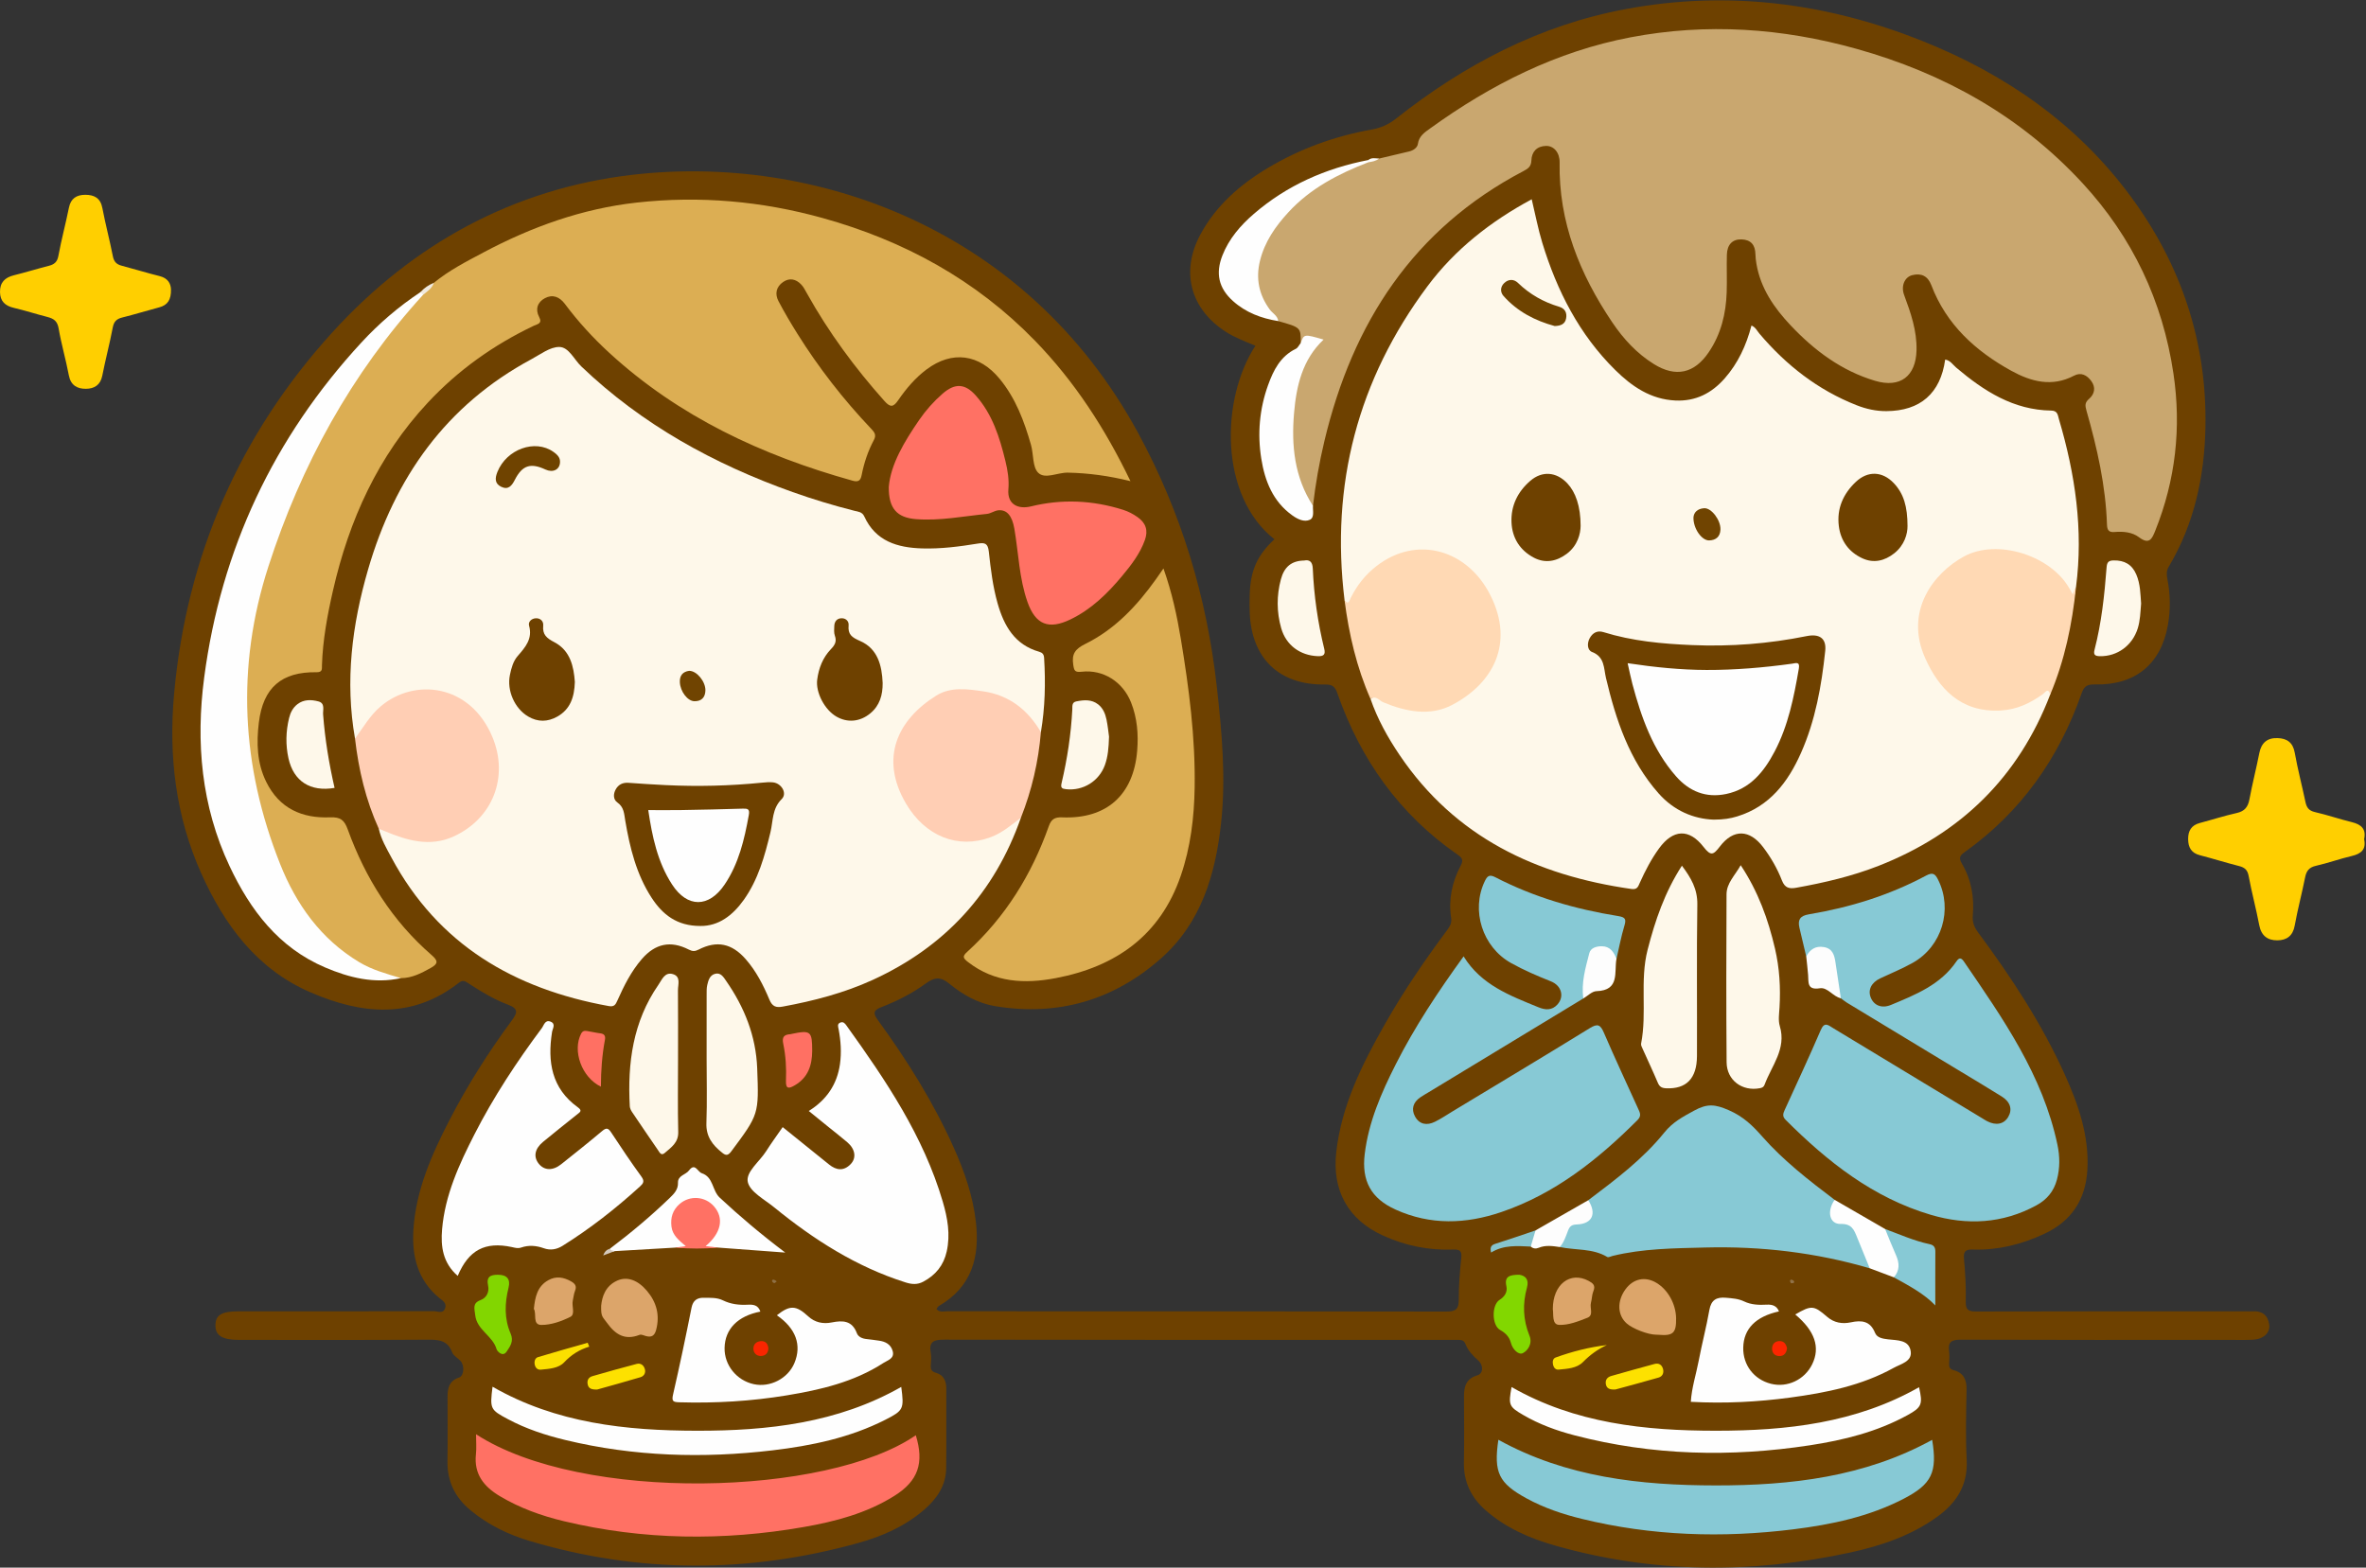 <?xml version="1.0" encoding="UTF-8"?>
<!DOCTYPE svg PUBLIC "-//W3C//DTD SVG 1.1//EN" "http://www.w3.org/Graphics/SVG/1.1/DTD/svg11.dtd">
<svg version="1.1" xmlns="http://www.w3.org/2000/svg" xmlns:xlink="http://www.w3.org/1999/xlink" x="0" y="0" width="1076" height="713" viewBox="0, 0, 1076, 713">
  <rect x="0" y="0" width="1076" height="713" fill="#333333" stroke="none"/>
  <defs>
    <clipPath id="Clip_1">
      <path d="M0.06,0.168 L1075.38,0.168 L1075.38,712.94 L0.06,712.94 z"/>
    </clipPath>
  </defs>
  <g id="Layer_1">
    <g clip-path="url(#Clip_1)">
      <path d="M425.87,595.404 C427.411,597.059 429.19,596.398 430.766,596.399 C506.418,596.433 582.069,596.388 657.721,596.534 C662.094,596.542 663.45,595.423 663.418,591.057 C663.373,584.748 663.9,578.415 664.554,572.131 C664.891,568.889 663.841,568.219 660.822,568.334 C649.673,568.758 639.003,566.566 628.839,561.913 C612.978,554.651 605.737,541.361 607.702,523.985 C610.117,502.62 619.514,483.976 629.878,465.697 C638.259,450.917 647.823,436.896 657.957,423.265 C659.25,421.527 660.327,419.985 659.941,417.457 C658.674,409.144 660.356,401.198 664.243,393.822 C665.563,391.316 665.104,390.268 662.898,388.739 C636.4,370.372 618.689,345.391 608.144,315.156 C607.094,312.145 605.747,311.283 602.551,311.33 C581.803,311.635 569.199,299.526 568.339,278.742 C568.222,275.919 568.235,273.084 568.336,270.26 C568.731,259.278 571.775,252.566 579.567,245.278 C554.362,225.403 555.153,181.477 570.921,157.254 C566.319,155.307 561.629,153.599 557.41,150.874 C541.332,140.487 536.806,123.496 545.918,106.636 C553.009,93.515 563.851,84.02 576.461,76.466 C591.155,67.663 607.036,61.899 623.888,58.902 C628.076,58.157 631.564,56.573 634.966,53.883 C665.946,29.389 700.25,11.429 739.295,4.14 C785.634,-4.51 830.741,1.247 874.367,18.693 C912.197,33.821 944.713,56.384 969.071,89.447 C991.97,120.529 1003.72,155.587 1002.98,194.314 C1002.55,216.673 997.928,238.233 986.28,257.771 C985.132,259.696 985.304,261.435 985.695,263.459 C987.035,270.379 987.141,277.39 985.911,284.302 C982.734,302.155 970.998,311.747 952.655,311.306 C949.196,311.223 947.802,312.103 946.675,315.319 C936.327,344.863 919.059,369.393 893.376,387.636 C891.072,389.273 890.822,390.402 892.223,392.789 C896.48,400.043 897.914,408.041 897.186,416.337 C896.914,419.426 897.807,421.686 899.577,424.074 C914.656,444.417 928.537,465.527 938.993,488.671 C945.184,502.375 950.12,516.506 949.294,531.915 C948.561,545.591 942.084,555.434 929.542,561.259 C919.265,566.033 908.543,568.687 897.196,568.335 C893.927,568.233 892.864,569.092 893.173,572.524 C893.755,578.98 894.148,585.491 893.981,591.963 C893.878,595.946 895.328,596.512 898.84,596.502 C939.499,596.387 980.157,596.429 1020.82,596.429 C1021.98,596.429 1023.15,596.494 1024.31,596.417 C1028.71,596.127 1031.41,598.169 1031.99,602.462 C1032.51,606.259 1029.32,609.111 1024.53,609.348 C1021.2,609.511 1017.86,609.421 1014.53,609.421 C973.539,609.425 932.547,609.484 891.555,609.331 C887.389,609.315 885.819,610.466 886.406,614.602 C886.661,616.399 886.519,618.265 886.429,620.094 C886.347,621.755 886.622,622.72 888.591,623.238 C892.917,624.375 894.416,627.497 894.34,631.928 C894.156,642.59 893.841,653.279 894.399,663.915 C894.998,675.325 889.909,683.395 881.2,689.729 C869.272,698.405 855.578,703.061 841.376,706.14 C796.372,715.896 751.532,715.612 707.066,702.922 C695.658,699.666 684.847,694.964 675.743,687.013 C669.095,681.207 665.572,674.104 665.749,665.118 C665.945,655.123 665.816,645.122 665.783,635.124 C665.768,630.613 666.773,627.016 671.854,625.552 C674.577,624.767 674.76,620.986 672.219,618.749 C669.801,616.619 667.651,614.327 666.477,611.348 C665.852,609.762 664.857,609.424 663.436,609.428 C662.27,609.431 661.103,609.424 659.937,609.424 C583.119,609.424 506.301,609.469 429.483,609.315 C424.684,609.306 422.324,610.133 423.288,615.398 C423.612,617.172 423.447,619.063 423.309,620.885 C423.166,622.776 423.598,623.827 425.685,624.408 C429.25,625.401 430.369,628.236 430.355,631.753 C430.308,643.75 430.437,655.749 430.299,667.745 C430.208,675.631 426.115,681.613 420.384,686.588 C411.659,694.163 401.275,698.746 390.351,701.784 C340.422,715.673 290.482,715.684 240.727,700.828 C230.968,697.914 221.846,693.455 213.913,686.856 C206.956,681.069 203.364,673.803 203.5,664.645 C203.646,654.816 203.535,644.983 203.532,635.151 C203.531,631.232 204.371,627.995 208.748,626.551 C211.066,625.787 211.354,621.069 209.428,618.984 C208.192,617.646 206.212,616.652 205.639,615.106 C203.531,609.419 199.277,609.293 194.172,609.329 C165.679,609.526 137.184,609.427 108.689,609.421 C101.047,609.419 97.934,607.461 97.978,602.731 C98.021,598.118 100.796,596.429 108.344,596.429 C138.005,596.428 167.666,596.456 197.326,596.359 C199.032,596.353 201.545,597.725 202.445,594.97 C203.233,592.558 201.195,591.538 199.655,590.257 C189.922,582.156 187.244,571.287 188.012,559.295 C189.164,541.297 196.298,525.181 204.409,509.456 C212.582,493.61 222.116,478.579 232.686,464.233 C235.298,460.688 235.967,458.799 231.007,456.943 C224.632,454.557 218.762,450.992 213.049,447.258 C211.609,446.316 210.523,445.544 208.701,446.973 C187.285,463.769 164.272,461.29 141.323,451.398 C116.863,440.854 102.03,420.706 91.508,397.203 C79.898,371.268 76.628,343.859 79.164,315.714 C84.833,252.79 108.924,197.541 151.279,151.018 C187.752,110.956 233.529,85.804 287.573,79.506 C369.911,69.911 466.681,103.337 517.486,196.728 C537.226,233.016 548.874,271.676 553.414,312.649 C555.692,333.205 557.57,353.739 555.309,374.407 C552.751,397.79 546.274,419.711 528.022,435.885 C506.504,454.952 481.13,462.321 452.601,457.638 C444.736,456.347 437.806,452.402 431.744,447.424 C427.805,444.188 425.048,444.377 421.086,447.274 C414.919,451.784 408.057,455.285 400.909,458.042 C397.315,459.428 396.849,460.702 399.235,463.975 C412.582,482.284 424.563,501.439 433.834,522.179 C438.6,532.839 442.406,543.798 443.78,555.488 C445.674,571.602 442.043,585.264 426.995,593.986 C426.505,594.27 426.234,594.93 425.87,595.404" fill="#6E4100"/>
      <path d="M1075.14,381.685 C1076.16,386.335 1073.82,388.324 1069.55,389.322 C1064.06,390.606 1058.72,392.559 1053.22,393.799 C1050.11,394.501 1048.9,396.112 1048.31,399.06 C1046.85,406.39 1044.91,413.627 1043.58,420.978 C1042.74,425.649 1039.96,427.649 1035.72,427.692 C1031.24,427.737 1028.36,425.592 1027.45,420.79 C1026.02,413.285 1024.02,405.889 1022.62,398.38 C1022.1,395.586 1020.77,394.54 1018.24,393.897 C1012.28,392.385 1006.42,390.521 1000.47,388.986 C996.556,387.977 995.145,385.422 995.11,381.671 C995.074,377.885 996.58,375.336 1000.42,374.322 C1006.04,372.84 1011.59,371.036 1017.25,369.771 C1020.87,368.962 1022.35,366.991 1023,363.501 C1024.31,356.481 1026.1,349.551 1027.48,342.542 C1028.4,337.85 1031.09,335.555 1035.76,335.705 C1040.05,335.843 1042.77,337.672 1043.6,342.382 C1044.94,349.9 1046.9,357.306 1048.47,364.786 C1049,367.314 1050.04,368.738 1052.79,369.365 C1058.45,370.656 1063.97,372.573 1069.61,373.951 C1073.85,374.986 1076.17,377.064 1075.14,381.685" fill="#FFCF00"/>
      <path d="M77.761,131.59 C77.871,136.31 76.24,138.786 72.407,139.795 C66.786,141.275 61.231,143.014 55.591,144.411 C52.996,145.054 51.792,146.258 51.274,148.992 C49.882,156.331 47.948,163.568 46.508,170.9 C45.666,175.183 42.819,176.806 39.084,176.838 C35.149,176.872 32.178,175.285 31.312,170.723 C29.951,163.546 27.888,156.499 26.65,149.306 C26.086,146.031 24.415,144.908 21.634,144.191 C16.487,142.866 11.419,141.221 6.247,140.011 C2.291,139.085 0.08,136.991 0.002,132.856 C-0.08,128.502 2.214,126.222 6.314,125.205 C11.632,123.887 16.874,122.266 22.183,120.907 C24.665,120.271 26.035,119.201 26.555,116.375 C27.907,109.028 29.87,101.797 31.342,94.469 C32.194,90.226 34.844,88.612 38.756,88.603 C42.803,88.593 45.681,90.019 46.549,94.602 C47.94,101.943 49.886,109.178 51.318,116.512 C51.81,119.027 52.967,120.228 55.323,120.846 C61.103,122.364 66.816,124.146 72.615,125.585 C76.383,126.52 77.65,129.004 77.761,131.59" fill="#FFCF00"/>
    </g>
    <path d="M611.47,273.016 C605.023,220.384 617.519,172.656 649.187,130.188 C661.673,113.444 677.862,100.726 696.586,90.638 C698.23,97.492 699.462,104.108 701.418,110.503 C708.07,132.262 718.194,152.145 734.573,168.299 C742.141,175.763 750.697,181.651 761.962,182.165 C771.189,182.585 778.442,178.823 784.34,172.114 C790.383,165.239 794.159,157.145 796.528,148.059 C798.361,148.795 799.09,150.506 800.177,151.788 C812.323,166.114 826.727,177.371 844.311,184.298 C848.668,186.015 853.159,187.021 857.915,186.993 C873.279,186.904 882.499,178.915 884.62,163.542 C886.962,163.909 888.113,165.912 889.687,167.243 C902.229,177.849 915.663,186.503 932.844,186.742 C935.803,186.783 935.812,188.818 936.352,190.64 C943.752,215.612 947.519,240.956 944.12,267.027 C943.386,268.185 944.148,269.674 943.164,271.091 C941.102,270.772 940.497,268.938 939.559,267.51 C931.859,255.805 915.346,249.111 900.965,251.88 C888.692,254.242 876.72,266.647 873.992,279.911 C873.279,283.38 873.453,286.868 874.25,290.325 C875.726,296.721 878.439,302.515 881.882,308.132 C890.775,322.639 911.731,325.747 924.674,317.084 C926.332,315.974 927.842,314.586 929.709,313.85 C931.6,313.104 933.095,313.227 932.368,315.96 C917.955,353.508 891.652,379.164 854.384,393.79 C842.276,398.542 829.668,401.475 816.89,403.774 C813.695,404.349 811.714,403.873 810.385,400.46 C808.275,395.041 805.361,389.969 801.828,385.312 C795.691,377.225 788.343,376.911 782.144,385.033 C779.211,388.877 778.047,389.47 774.769,385.249 C768.118,376.685 760.828,377.169 754.476,385.907 C750.946,390.764 748.196,396.072 745.738,401.534 C744.992,403.191 744.633,404.716 741.946,404.333 C698.634,398.15 661.789,380.807 636.531,343.456 C631.133,335.474 626.443,327.059 623.275,317.888 C625.439,316.251 625.476,316.172 628.501,317.617 C633.677,320.089 639.075,321.169 644.815,321.774 C659.288,323.299 668.35,315.453 676.045,304.9 C679.917,299.59 681.574,293.479 680.954,286.951 C679.704,273.777 674.009,262.828 662.693,255.786 C647.12,246.095 626.853,252.55 616.923,269.745 C616.091,271.185 615.493,272.772 614.377,274.032 C612.627,276.007 611.984,274.662 611.47,273.016" fill="#FEF8EA"/>
    <path d="M161.45,335.937 C156.849,309.8 160.067,284.258 167.386,259.049 C179.499,217.324 202.815,184.262 241.719,163.353 C245.807,161.156 250.118,157.795 254.314,157.811 C258.695,157.829 261.05,163.492 264.324,166.626 C291.976,193.097 324.659,211.065 360.454,223.798 C369.688,227.082 379.067,229.925 388.579,232.323 C390.231,232.739 392.094,232.774 393.061,234.899 C398.201,246.196 408.153,249.098 419.346,249.439 C427.852,249.698 436.289,248.602 444.663,247.236 C447.919,246.705 449.28,247.139 449.689,250.899 C450.55,258.819 451.505,266.778 453.7,274.479 C456.604,284.669 461.475,293.27 472.585,296.429 C474.058,296.848 474.736,297.609 474.835,299.215 C475.53,310.533 475.28,321.802 473.377,333.004 C471.013,333.237 470.315,331.226 469.406,329.796 C463.213,320.052 453.741,316.025 442.863,315.359 C426.451,314.356 414.272,322.962 408.69,338.55 C407.531,341.786 407.555,345.091 407.673,348.409 C408.21,363.569 421.074,378.599 435.812,381.175 C443.838,382.578 450.854,379.823 457.445,375.497 C459.59,374.089 461.229,371.631 464.279,371.94 C452.298,406.069 429.792,430.612 396.95,445.662 C383.876,451.653 370.058,455.233 355.953,457.833 C352.932,458.39 351.235,457.845 349.901,454.654 C347.148,448.067 343.884,441.675 339.1,436.224 C332.855,429.11 326.051,427.631 317.729,431.896 C316.027,432.769 314.942,432.765 313.248,431.898 C304.955,427.655 297.982,429.17 291.887,436.209 C287.033,441.814 283.773,448.355 280.789,455.046 C279.974,456.874 279.382,458.046 276.855,457.589 C233.822,449.8 199.25,429.676 178.017,390.045 C175.765,385.841 173.296,381.695 172.262,376.94 C174.182,375.577 175.748,377.043 177.373,377.648 C184.123,380.162 190.993,382.371 198.277,381.25 C220.893,377.769 232.412,352.291 220.941,332.131 C211.404,315.369 196.631,312.008 182.048,317.415 C175.003,320.027 169.864,325.322 165.778,331.632 C164.682,333.325 164.128,335.759 161.45,335.937" fill="#FEF8EA"/>
    <path d="M627.172,72.121 C631.725,71.043 636.278,69.965 640.831,68.887 C642.761,68.43 644.574,67.166 644.817,65.471 C645.342,61.813 647.929,60.19 650.465,58.359 C678.042,38.452 707.906,23.384 741.526,16.975 C776.091,10.386 810.421,12.753 844.193,22.184 C883.973,33.293 918.975,52.818 947.167,83.398 C969.768,107.912 983.511,136.831 988.428,169.903 C992.083,194.479 989.405,218.273 980.177,241.345 C978.707,245.019 977.484,247.918 972.756,244.345 C969.7,242.035 965.635,241.634 961.726,241.971 C959.188,242.19 958.291,241.285 958.203,238.626 C957.621,220.889 953.711,203.713 948.866,186.743 C948.184,184.353 948.127,183.077 950.123,181.347 C952.628,179.177 953.159,176.134 951.04,173.267 C949.093,170.633 946.414,169.18 943.216,170.869 C933.188,176.165 923.652,173.587 914.669,168.631 C898.399,159.655 885.133,147.616 878.322,129.71 C876.73,125.525 873.753,124.103 869.632,125.151 C866.172,126.032 864.43,130.061 865.947,134.157 C868.962,142.297 871.802,150.389 871.589,159.287 C871.307,171.099 864.207,176.621 852.726,173.2 C837.468,168.654 825.12,159.412 814.358,148.007 C806.858,140.059 800.698,131.203 798.795,120.068 C798.544,118.598 798.352,117.1 798.323,115.611 C798.242,111.421 796.289,109.021 792,108.882 C787.919,108.749 785.467,111.213 785.34,115.867 C785.184,121.527 785.441,127.199 785.259,132.857 C784.944,142.669 782.689,151.947 777.091,160.213 C770.531,169.899 762.059,171.75 752.166,165.605 C744.376,160.766 738.293,154.14 733.238,146.645 C718.424,124.677 708.78,100.954 709.278,73.901 C709.359,69.507 706.715,66.286 703.092,66.367 C698.932,66.46 696.556,69.014 696.437,73.003 C696.356,75.737 694.89,76.73 692.898,77.774 C642.787,104.03 615.111,146.846 602.301,200.614 C599.988,210.321 598.259,220.134 597.111,230.047 C594.484,229.603 593.894,227.241 593.139,225.363 C583.508,201.399 583.536,178.138 598.489,156.049 C598.569,155.931 598.517,155.723 598.527,155.542 C595.991,152.622 593.821,155.234 591.531,156.019 C591.594,148.937 591.594,148.937 581.316,146.046 C572.587,139.618 568.958,127.876 572.042,117.164 C575.573,104.897 583.774,95.988 593.168,88.209 C601.512,81.3 610.964,76.015 621.726,73.567 C623.477,72.851 625.36,72.621 627.172,72.121" fill="#C9A76F"/>
    <path d="M197.319,128.632 C204.156,122.997 212.015,118.994 219.761,114.87 C241.679,103.203 264.783,94.886 289.565,92.139 C318.155,88.969 346.407,91.462 374.101,99.162 C411.048,109.436 443.768,127.267 470.661,154.942 C488.688,173.492 502.594,194.926 514.105,218.838 C504.345,216.437 495.066,215.156 485.607,214.974 C480.984,214.886 475.292,218.074 472.18,215.056 C469.5,212.456 470.094,206.639 468.869,202.35 C465.796,191.584 461.927,181.206 454.66,172.354 C445.349,161.011 433.009,159.292 421.311,168.077 C416.193,171.92 412.098,176.782 408.504,181.992 C406.322,185.155 404.986,185.485 402.258,182.431 C388.785,167.347 376.876,151.172 367.015,133.5 C366.208,132.054 365.438,130.507 364.309,129.338 C361.974,126.924 359.091,126.247 356.186,128.228 C352.951,130.435 352.298,133.686 354.061,137.022 C356.701,142.021 359.576,146.908 362.577,151.701 C372.325,167.268 383.546,181.711 396.2,195.024 C397.7,196.602 398.652,197.832 397.403,200.164 C394.724,205.169 392.94,210.555 391.847,216.129 C391.352,218.653 390.296,219.35 387.728,218.633 C346.641,207.168 308.795,189.603 277.017,160.414 C269.634,153.632 262.919,146.286 256.931,138.274 C254.48,134.995 251.37,133.74 247.821,135.611 C244.474,137.376 243.323,140.633 245.175,144.138 C246.795,147.205 244.439,147.361 242.769,148.156 C224.535,156.839 208.371,168.325 194.555,183.144 C171.883,207.461 158.753,236.553 151.438,268.572 C148.882,279.761 146.79,291.045 146.418,302.573 C146.368,304.124 146.8,305.799 143.979,305.753 C128.099,305.494 119.647,312.661 117.713,328.697 C116.615,337.802 116.824,346.973 121.057,355.585 C127.034,367.744 137.388,372.281 150.122,371.745 C154.945,371.542 156.64,373.089 158.173,377.321 C166.186,399.43 178.398,418.865 196.283,434.389 C199.348,437.049 199.302,438.356 195.813,440.295 C191.561,442.658 187.343,444.86 182.334,444.888 C170.473,444.659 161.05,438.856 152.561,431.379 C138.476,418.973 129.283,403.355 123.022,385.766 C113.909,360.161 110.203,333.736 111.188,306.724 C111.841,288.83 116.101,271.448 121.676,254.47 C135.547,212.229 156.465,173.864 185.286,139.903 C187.125,137.735 189.156,135.777 191.363,133.999 C193.177,132.023 195.592,130.71 197.319,128.632" fill="#DCAE53"/>
    <path d="M821.429,435.019 C820.393,430.653 819.331,426.294 818.328,421.92 C817.503,418.32 818.634,416.528 822.637,415.859 C841.284,412.743 859.206,407.211 875.915,398.254 C879.118,396.537 880.119,397.548 881.448,400.225 C888.129,413.682 883.155,430.449 869.907,437.898 C865.138,440.58 860.027,442.654 855.065,444.992 C851.016,446.901 849.366,450.283 850.803,453.782 C852.266,457.343 855.827,458.788 859.947,457.075 C871.18,452.403 882.565,447.884 889.791,437.194 C891.074,435.296 892.05,435.739 893.126,437.312 C910.893,463.287 929.033,489.081 935.687,520.712 C936.791,525.958 936.851,531.263 935.443,536.539 C934.027,541.844 930.899,545.619 926.087,548.235 C910.717,556.594 894.539,557.375 878.164,552.558 C851.849,544.816 831.057,528.348 812.028,509.3 C810.501,507.772 810.885,506.487 811.622,504.873 C817.146,492.774 822.777,480.721 828.031,468.505 C829.742,464.527 831.478,466.298 833.613,467.59 C856.248,481.288 878.889,494.975 901.529,508.664 C902.241,509.095 902.935,509.56 903.672,509.943 C907.727,512.052 911.327,511.329 913.277,508.037 C915.276,504.664 914.317,501.209 910.378,498.745 C903.607,494.509 896.736,490.432 889.903,486.296 C873.25,476.216 856.591,466.145 839.946,456.053 C838.973,455.463 838.098,454.71 837.177,454.033 C834.488,451.476 835.193,447.898 834.401,444.771 C834.199,443.974 834.141,443.146 834.036,442.328 C832.651,431.574 831.043,430.643 821.429,435.019" fill="#87C9D5"/>
    <path d="M720.066,454.12 C696.615,468.338 673.163,482.556 649.712,496.775 C648.431,497.551 647.115,498.276 645.887,499.128 C642.687,501.347 641.675,504.425 643.522,507.812 C645.539,511.511 648.975,511.98 652.549,510.224 C655.376,508.835 658.005,507.042 660.709,505.408 C681.495,492.845 702.331,480.365 723.009,467.625 C726.562,465.436 727.821,466.034 729.391,469.671 C734.395,481.269 739.741,492.721 744.967,504.223 C745.79,506.034 746.65,507.49 744.668,509.47 C726.719,527.403 707.179,542.971 682.779,551.276 C666.643,556.768 650.501,557.342 634.622,550.128 C623.465,545.059 619.166,537.049 620.644,524.874 C622.419,510.25 628.202,497.035 634.747,484.096 C643.4,466.99 653.971,451.078 665.613,434.985 C673.628,448.035 686.786,452.857 699.652,458.137 C702.837,459.444 705.849,459.618 708.33,456.822 C711.487,453.265 710.177,448.282 705.303,446.342 C699.111,443.878 693.002,441.254 687.193,438.012 C674.145,430.729 668.898,414.053 675.228,400.824 C676.376,398.423 677.334,397.59 680.04,398.992 C697.628,408.1 716.428,413.529 735.905,416.654 C739.143,417.174 739.647,418.034 738.733,421.069 C737.253,425.987 736.31,431.067 735.14,436.079 C734.196,436.091 733.635,435.482 733.15,434.8 C731.575,432.585 729.587,431.257 726.784,432.141 C724.01,433.016 723.25,435.419 722.766,437.94 C721.735,443.311 721.422,448.802 720.066,454.12" fill="#87C9D5"/>
    <path d="M529.115,258.548 C533.005,269.559 535.275,280.108 537.033,290.702 C540.734,313.009 543.654,335.433 543.299,358.125 C543.085,371.813 541.454,385.34 536.977,398.346 C527.632,425.496 507.435,439.686 480.167,444.873 C466.06,447.557 452.34,446.963 440.239,437.57 C437.928,435.775 437.591,434.985 439.831,432.95 C457.201,417.161 469.17,397.803 476.96,375.795 C478.098,372.58 479.648,371.626 483.091,371.765 C503.217,372.576 515.495,361.615 517.156,341.518 C517.778,333.997 517.19,326.558 514.352,319.439 C510.641,310.131 501.793,304.413 491.906,305.523 C488.808,305.87 488.49,305.054 488.082,302.334 C487.337,297.365 488.971,295.15 493.659,292.832 C507.053,286.21 517.095,275.512 525.699,263.445 C526.656,262.104 527.585,260.744 529.115,258.548" fill="#DCAE53"/>
    <path d="M192.438,134.049 C159.715,169.956 136.971,211.531 122.078,257.607 C107.288,303.365 109.735,348.494 127.352,392.881 C134.678,411.338 145.876,427.094 163.361,437.613 C169.277,441.172 175.834,442.924 182.334,444.888 C170.253,447.535 158.897,444.721 147.89,440.038 C126.719,431.031 113.835,413.962 104.409,393.955 C91.536,366.63 88.974,337.618 92.864,308.113 C100.543,249.871 124.483,199.025 164.335,155.804 C172.346,147.115 181.322,139.427 191.208,132.87 C192.265,132.588 192.629,133.029 192.438,134.049" fill="#FEFEFE"/>
    <path d="M850.298,576.843 C825.845,569.689 800.82,566.749 775.424,567.407 C761.348,567.771 747.182,567.851 733.352,571.234 C732.545,571.431 731.476,572.022 730.959,571.712 C724.267,567.697 716.557,568.716 709.372,567.199 C710.601,561.668 711.495,556.019 718.941,555.292 C721.797,555.013 723.058,552.734 722.762,549.821 C722.628,548.507 722.161,547.231 722.317,545.883 C734.656,536.568 747.112,527.236 756.841,515.174 C760.779,510.293 765.298,507.968 770.471,505.132 C776.43,501.866 779.966,502.227 786.185,504.936 C792.793,507.815 796.988,511.887 801.406,516.911 C811.094,527.925 822.686,536.884 834.339,545.719 C834.328,546.715 834.255,547.699 834.042,548.68 C833.223,552.457 834.615,555.013 838.52,555.475 C841.956,555.881 843.874,557.755 845.108,560.72 C846.828,564.854 848.783,568.891 850.31,573.105 C850.752,574.323 851.383,575.603 850.298,576.843" fill="#87C9D5"/>
    <path d="M355.944,512.644 C363.083,518.399 370.067,524.03 377.053,529.659 C380.355,532.32 383.704,532.735 386.835,529.508 C389.583,526.675 388.962,522.638 385.365,519.56 C382.584,517.179 379.681,514.941 376.836,512.635 C373.993,510.331 371.154,508.021 367.808,505.304 C375.906,500.264 380.686,493.226 381.993,484.015 C382.749,478.683 382.372,473.394 381.385,468.117 C381.193,467.092 380.599,465.719 382.143,465.095 C383.529,464.534 384.269,465.493 384.974,466.474 C402.864,491.379 419.991,516.716 428.758,546.585 C430.92,553.948 432.276,561.458 430.538,569.228 C429.128,575.534 425.545,579.908 419.924,582.921 C417.175,584.394 414.673,584.18 411.813,583.276 C389.388,576.188 370.026,563.764 351.985,549.06 C347.617,545.5 341.071,542.092 340.081,537.608 C339.073,533.044 345.428,528.35 348.416,523.621 C350.72,519.973 353.289,516.493 355.944,512.644" fill="#FEFEFE"/>
    <path d="M404.192,221.459 C405.067,211.171 411.215,200.921 418.032,190.997 C421.053,186.6 424.605,182.603 428.642,179.082 C434.234,174.205 438.817,174.318 443.794,179.926 C451.315,188.4 454.612,198.896 457.23,209.634 C458.259,213.85 458.97,218.163 458.592,222.5 C457.963,229.737 463.367,231.675 468.856,230.325 C482.889,226.874 496.878,227.505 510.682,231.85 C513.088,232.607 515.285,233.753 517.34,235.205 C521.084,237.851 522.254,241.212 520.664,245.636 C518.419,251.882 514.446,257.016 510.294,261.999 C503.643,269.98 496.262,277.192 486.75,281.762 C476.924,286.484 470.933,284.133 467.294,273.844 C463.493,263.098 463.221,251.652 461.317,240.529 C460.315,234.674 457.96,231.704 453.997,232.099 C452.238,232.274 450.589,233.567 448.83,233.739 C438.081,234.788 427.412,236.981 416.52,236.116 C408.095,235.447 404.087,231.417 404.192,221.459" fill="#FF7164"/>
    <path d="M208.159,580.316 C201.377,574.388 200.382,566.952 201.052,559.12 C202.384,543.565 208.779,529.638 215.732,516.009 C224.438,498.944 234.952,482.971 246.402,467.626 C247.357,466.345 247.86,463.721 250.325,464.646 C252.927,465.624 251.294,467.863 251.054,469.392 C248.932,482.91 250.822,495.024 262.784,503.633 C264.943,505.187 263.792,505.811 262.527,506.821 C257.325,510.974 252.104,515.107 246.975,519.351 C243.145,522.519 242.508,526.168 245.022,529.305 C247.511,532.409 251.387,532.566 255.181,529.552 C261.435,524.583 267.69,519.609 273.798,514.464 C275.689,512.871 276.563,512.965 277.924,515.038 C282.395,521.849 286.947,528.615 291.733,535.205 C293.26,537.308 292.51,538.306 291.037,539.648 C280.068,549.643 268.434,558.764 255.837,566.637 C253.139,568.323 250.269,568.793 247.301,567.733 C243.884,566.512 240.443,566.238 237.051,567.405 C235.45,567.956 234.195,567.503 232.735,567.193 C220.638,564.622 213.137,568.498 208.159,580.316" fill="#FEFEFE"/>
    <path d="M216.494,652.335 C264.614,683.643 376.347,680.516 416.488,652.788 C420.357,665.42 417.586,673.558 406.746,680.359 C394.109,688.288 379.9,692.026 365.449,694.547 C328.984,700.908 292.598,700.515 256.47,691.89 C246.234,689.447 236.399,685.913 227.298,680.48 C220.023,676.137 215.458,670.436 216.447,661.389 C216.75,658.615 216.494,655.78 216.494,652.335" fill="#FF7164"/>
    <path d="M878.704,654.882 C881.124,669.631 878.532,675.039 865.787,681.649 C850.04,689.817 832.954,693.422 815.576,695.58 C783.284,699.59 751.163,698.592 719.433,690.838 C710.707,688.706 702.188,685.853 694.255,681.518 C681.577,674.589 679.237,669.786 681.419,654.841 C712.305,671.919 746.04,675.591 780.312,675.616 C814.441,675.642 847.98,671.784 878.704,654.882" fill="#87C9D5"/>
    <path d="M932.368,315.96 C931.457,312.483 930.118,314.959 928.993,315.756 C923.234,319.835 917.284,322.743 909.852,323.154 C891.331,324.18 881.52,312.661 875.562,299.424 C865.922,278.005 879.326,260.66 893.103,253.13 C908.397,244.77 933.061,252.735 941.38,268.106 C941.76,268.808 942.168,269.496 942.635,270.318 C943.2,269.065 943.66,268.045 944.121,267.026 C942.392,283.864 938.981,300.296 932.368,315.96" fill="#FFD9B4"/>
    <path d="M611.47,273.016 C613.333,275.348 613.669,273.158 614.227,272.03 C617.066,266.294 620.85,261.453 625.992,257.463 C644.255,243.291 667.439,249.84 677.932,270.997 C688.727,292.763 679.024,310.845 660.379,320.632 C650.433,325.853 639.357,323.751 629.003,319.385 C627.237,318.641 625.749,316.128 623.276,317.889 C616.955,303.558 613.473,288.482 611.47,273.016" fill="#FFD9B4"/>
    <path d="M464.279,371.94 C459.931,375.254 455.761,378.831 450.526,380.779 C435.548,386.355 420.773,380.273 412.095,365.609 C399.801,344.834 408.234,327.347 425.759,316.396 C432.354,312.275 439.964,313.398 447.165,314.447 C458.922,316.16 467.452,322.843 473.377,333.003 C472.267,346.431 469.24,359.412 464.279,371.94" fill="#FFCEB4"/>
    <path d="M161.45,335.937 C165.18,330.924 168.156,325.496 173.139,321.264 C188.405,308.302 213.741,310.947 223.902,335.137 C231.504,353.237 224.197,372.306 206.238,380.468 C195.522,385.338 185.141,382.301 174.99,378.035 C174.087,377.655 173.172,377.305 172.262,376.94 C166.335,363.885 163.094,350.122 161.45,335.937" fill="#FFCEB4"/>
    <path d="M816.444,597.863 C823.817,593.578 824.87,593.671 830.945,598.926 C834.075,601.634 837.79,602.278 841.706,601.44 C846.573,600.398 850.515,600.747 852.709,606.19 C853.624,608.462 856.147,608.871 858.623,609.167 C862.788,609.667 868.346,609.286 868.975,614.845 C869.479,619.3 864.357,620.391 861.242,622.119 C846.61,630.235 830.465,633.462 814.13,635.655 C799.284,637.647 784.336,638.428 768.942,637.591 C769.347,631.112 771.376,625.008 772.558,618.77 C774.012,611.101 776.029,603.536 777.375,595.851 C778.189,591.202 780.661,589.865 784.959,590.256 C787.781,590.513 790.557,590.658 793.185,591.926 C796.426,593.49 799.951,593.593 803.457,593.401 C806.03,593.259 808.025,593.92 809.038,596.465 C798.497,598.768 792.96,604.371 792.781,612.941 C792.616,620.846 797.669,627.438 805.385,629.385 C812.84,631.265 820.695,627.551 824.137,620.518 C827.906,612.816 825.366,605.336 816.444,597.863" fill="#FEFEFE"/>
    <path d="M345.798,596.552 C335.533,598.534 329.697,604.454 329.522,613.07 C329.364,620.903 335.002,627.892 342.833,629.57 C350.28,631.165 358.35,626.966 361.274,619.974 C364.714,611.749 361.938,604.181 353.296,598.224 C359.254,593.517 362.033,593.62 367.568,598.722 C370.632,601.546 374.348,602.268 378.259,601.488 C383.275,600.488 387.5,600.585 389.671,606.355 C390.316,608.069 392.204,608.876 394.181,609.05 C396.001,609.21 397.807,609.522 399.621,609.755 C402.653,610.146 405.144,611.429 405.982,614.539 C406.894,617.927 403.678,618.673 401.801,619.89 C388.392,628.587 373.155,632.128 357.707,634.668 C341.589,637.319 325.312,638.281 308.954,637.803 C306.103,637.72 305.38,637.356 306.096,634.242 C309.111,621.126 311.875,607.948 314.5,594.747 C315.167,591.394 317.149,590.213 320.02,590.265 C322.964,590.319 326.001,590.072 328.814,591.456 C332.338,593.188 336.119,593.63 340,593.428 C342.439,593.302 344.757,593.442 345.798,596.552" fill="#FEFEFE"/>
    <path d="M409.872,630.806 C411.179,640.812 410.975,641.509 402.612,645.754 C386.515,653.925 369.086,657.552 351.378,659.651 C319.742,663.401 288.261,662.474 257.15,654.968 C248.084,652.781 239.261,649.889 231.004,645.481 C222.895,641.152 222.761,640.813 223.993,630.719 C252.895,647.312 284.688,650.706 316.922,650.743 C349.179,650.781 380.957,647.273 409.872,630.806" fill="#FEFEFE"/>
    <path d="M791.627,393.519 C799.582,405.509 804.154,418.198 807.236,431.494 C809.278,440.3 809.819,449.232 809.282,458.252 C809.115,461.066 808.631,464.096 809.411,466.691 C812.534,477.084 805.686,484.678 802.509,493.307 C802.109,494.393 801.451,494.736 800.348,494.948 C792.321,496.489 785.284,491.361 785.219,483.133 C785.018,457.676 785.074,432.216 785.186,406.758 C785.208,401.636 789.057,398.16 791.627,393.519" fill="#FEF8EA"/>
    <path d="M764.89,393.743 C769.068,399.306 772.01,404.402 771.905,411.342 C771.558,434.331 771.841,457.328 771.743,480.321 C771.7,490.596 766.843,495.41 757.683,494.976 C755.742,494.885 754.718,494.304 753.95,492.492 C751.745,487.291 749.324,482.18 747.019,477.02 C746.686,476.276 746.195,475.391 746.334,474.681 C749.1,460.566 745.672,446.063 749.299,431.955 C752.715,418.67 757.069,405.861 764.89,393.743" fill="#FEF8EA"/>
    <path d="M687.424,630.867 C716.299,647.383 748.092,650.733 780.319,650.741 C812.401,650.749 844.017,647.282 872.737,630.938 C874.482,638.717 874.005,640.063 867.521,643.63 C853.642,651.264 838.514,655.003 823.021,657.368 C787.123,662.846 751.45,662.046 716.168,652.862 C707.962,650.726 699.998,647.831 692.63,643.523 C686.221,639.776 685.937,639.043 687.424,630.867" fill="#FEFEFE"/>
    <path d="M321.353,481.418 C321.353,471.773 321.342,462.129 321.363,452.484 C321.366,450.994 321.311,449.458 321.638,448.025 C322.118,445.924 322.76,443.617 325.122,442.938 C327.754,442.18 329.026,444.405 330.215,446.118 C338.523,458.084 343.787,471.151 344.353,485.889 C345.158,506.841 345.096,506.845 332.579,523.659 C331.015,525.759 330.059,525.597 328.388,524.265 C324.065,520.818 321.042,516.945 321.259,510.846 C321.608,501.048 321.353,491.228 321.353,481.418" fill="#FEF8EA"/>
    <path d="M308.355,481.912 C308.356,492.899 308.165,503.892 308.443,514.872 C308.566,519.746 305.232,521.844 302.298,524.407 C300.703,525.8 299.993,524.211 299.266,523.151 C295.319,517.391 291.37,511.631 287.477,505.834 C286.949,505.047 286.462,504.066 286.412,503.149 C285.333,483.472 287.862,464.605 299.426,447.93 C301.016,445.638 302.317,441.921 306.065,443.073 C309.745,444.204 308.297,447.801 308.319,450.448 C308.406,460.935 308.354,471.424 308.355,481.912" fill="#FEF8EA"/>
    <path d="M591.531,156.019 C593.039,151.889 593.039,151.889 601.936,154.449 C592.266,163.576 589.558,175.537 588.502,187.888 C587.237,202.684 588.673,217.135 597.111,230.048 C596.964,232.295 597.882,235.414 595.665,236.413 C593.084,237.575 590.13,236.139 587.783,234.466 C578.9,228.131 575.222,218.789 573.595,208.565 C571.794,197.24 572.79,186.015 576.683,175.183 C579.125,168.387 582.303,162.039 589.335,158.635 C590.27,158.182 590.809,156.911 591.531,156.019" fill="#FEFEFE"/>
    <path d="M622.298,73.801 C608.713,79.04 595.987,85.612 585.931,96.539 C580.002,102.982 575.136,109.98 573.01,118.614 C571.024,126.681 572.526,134.013 577.429,140.753 C578.715,142.522 581.03,143.554 581.316,146.046 C573.631,144.813 566.538,142.151 560.689,136.883 C554.181,131.021 552.721,124.296 555.938,116.146 C558.945,108.53 564.149,102.514 570.232,97.266 C585.282,84.28 602.855,76.558 622.264,72.786 C622.504,73.003 622.589,73.226 622.519,73.454 C622.449,73.685 622.375,73.801 622.298,73.801" fill="#FEFEFE"/>
    <path d="M306.975,567.452 C297.821,567.985 288.667,568.518 279.512,569.051 C278.446,569.371 277.293,569.86 277.383,567.947 C286.929,560.735 296.091,553.071 304.691,544.746 C306.625,542.873 308.424,540.984 308.327,537.974 C308.217,534.596 311.821,534.385 313.347,532.355 C316.104,528.689 317.223,532.971 319.145,533.608 C324.519,535.391 323.796,541.451 327.338,544.747 C336.563,553.329 346.155,561.44 357.115,569.707 C346.23,568.898 336.48,568.173 326.73,567.449 C324.642,567.1 322.451,567.908 320.357,566.924 C320.321,564.516 322.468,563.68 323.656,562.214 C327.002,558.087 326.87,552.774 323.226,549.204 C319.378,545.434 313.604,545.286 309.814,548.862 C305.842,552.609 305.561,557.987 309.077,562.225 C310.215,563.597 311.976,564.482 312.5,566.666 C310.832,568.041 308.776,567.077 306.975,567.452" fill="#FEFEFE"/>
    <path d="M593.082,254.945 C595.513,254.445 596.888,255.462 597.022,258.567 C597.553,270.885 599.284,283.05 602.221,295.03 C602.881,297.722 601.987,298.557 599.263,298.444 C591.268,298.114 584.868,293.484 582.655,285.712 C580.568,278.38 580.54,270.906 582.509,263.531 C584.058,257.73 587.423,255.042 593.082,254.945" fill="#FEF8EA"/>
    <path d="M973.724,274.513 C973.387,278.6 973.3,282.266 972.197,285.803 C969.757,293.622 962.907,298.594 954.966,298.455 C952.735,298.416 951.96,297.793 952.548,295.522 C955.727,283.234 957.066,270.663 958.028,258.053 C958.207,255.701 958.917,254.93 961.272,254.896 C966.142,254.824 969.548,256.703 971.518,261.253 C973.425,265.658 973.393,270.329 973.724,274.513" fill="#FEF8EA"/>
    <path d="M504.358,335.027 C504.208,340.176 503.859,344.144 502.49,347.948 C499.835,355.325 492.539,359.8 484.822,358.95 C482.921,358.741 482.279,358.323 482.778,356.203 C485.373,345.178 487.068,334.011 487.662,322.682 C487.732,321.36 487.344,319.447 489.434,319.029 C492.919,318.332 496.41,317.995 499.452,320.402 C501.65,322.141 502.668,324.655 503.212,327.275 C503.817,330.197 504.096,333.186 504.358,335.027" fill="#FEF8EA"/>
    <path d="M152.157,358.36 C141.074,360.255 133.48,355.291 131.185,344.875 C129.838,338.759 129.994,332.653 131.469,326.588 C132.068,324.124 133.181,321.893 135.256,320.296 C138.177,318.048 141.534,318.167 144.788,319.017 C147.973,319.85 146.785,322.912 146.939,324.945 C147.791,336.225 149.631,347.342 152.157,358.36" fill="#FEF8EA"/>
    <path d="M273.388,593.934 C273.8,589.718 275.326,584.876 280.684,582.462 C285.151,580.449 290.019,582.124 294.263,587.169 C298.566,592.285 300.159,598.137 298.412,604.811 C297.707,607.503 296.355,608.39 293.755,607.678 C292.799,607.417 291.642,606.826 290.866,607.128 C284.165,609.738 279.842,607.009 275.966,601.564 C273.972,598.762 273.286,598.983 273.388,593.934" fill="#DCA56A"/>
    <path d="M762.253,599.668 C762.348,606.325 760.87,607.686 754.198,607.096 C753.868,607.067 753.536,607.054 753.205,607.057 C749.623,607.089 742.567,604.405 739.791,601.952 C735.548,598.202 735.31,591.799 739.213,586.43 C742.746,581.571 748.118,580.416 753.215,583.421 C758.534,586.556 762.159,593.072 762.253,599.668" fill="#DCA56A"/>
    <path d="M857.305,558.987 C863.978,561.45 870.495,564.392 877.492,565.873 C879.546,566.308 880.164,567.377 880.15,569.331 C880.094,577.447 880.127,585.564 880.127,593.749 C875.089,588.435 868.139,584.775 861.279,580.974 C862.779,574.988 860.526,569.744 858.132,564.484 C857.362,562.793 855.817,561.076 857.305,558.987" fill="#87C9D5"/>
    <path d="M857.305,558.987 C858.94,562.941 860.486,566.936 862.236,570.84 C863.856,574.457 864.03,577.824 861.279,580.974 C857.619,579.597 853.958,578.22 850.298,576.843 C848.369,572.118 846.419,567.402 844.517,562.666 C843.159,559.282 842.073,556.55 837.087,556.689 C831.958,556.832 830.695,550.9 834.34,545.719 C841.994,550.141 849.65,554.564 857.305,558.987" fill="#FEFEFE"/>
    <path d="M306.975,567.452 C308.419,567.254 309.862,567.056 311.882,566.779 C308.817,564.197 305.857,561.888 305.365,557.896 C304.862,553.819 305.919,550.355 309.073,547.607 C313.694,543.579 320.633,544.045 324.698,548.678 C329.373,554.007 328.033,560.794 320.901,566.773 C323.007,567.017 324.879,567.235 326.74,567.45 C320.145,568.027 313.56,567.998 306.975,567.452" fill="#FF7164"/>
    <path d="M690.997,579.792 C693.525,580.199 695.501,581.759 694.434,585.597 C692.368,593.028 692.643,600.345 695.562,607.502 C697.05,611.149 694.783,614.331 692.556,615.448 C690.64,616.408 687.902,613.774 687.135,610.821 C686.436,608.125 684.77,606.324 682.24,604.925 C678.388,602.794 678.316,593.511 681.971,591.211 C684.333,589.725 685.649,587.614 685.067,584.96 C684.082,580.468 686.598,579.8 690.997,579.792" fill="#82D700"/>
    <path d="M226.471,579.805 C230.521,579.778 232.239,581.8 231.285,585.621 C229.516,592.709 229.282,599.815 232.225,606.567 C233.743,610.051 231.982,612.391 230.44,614.701 C228.574,617.495 226.068,614.492 225.832,613.66 C224.084,607.503 216.828,604.962 216.106,598.094 C215.793,595.119 214.751,592.734 218.562,591.311 C221.357,590.268 222.573,587.513 221.982,584.795 C221.07,580.602 223.118,579.788 226.471,579.805" fill="#82D600"/>
    <path d="M706.189,595.455 C706.14,584.17 714.092,578.09 722.445,582.566 C724.389,583.608 725.727,584.63 724.642,587.219 C723.951,588.87 724,590.814 723.521,592.574 C722.9,594.856 724.877,598.187 721.927,599.354 C717.79,600.989 713.264,602.796 709,602.586 C705.688,602.423 706.594,597.846 706.189,595.455" fill="#DCA56A"/>
    <path d="M242.788,595.317 C243.343,589.887 244.364,585.076 249.312,582.291 C252.864,580.292 256.279,580.875 259.674,582.782 C261.48,583.797 262.418,584.938 261.498,587.147 C260.936,588.498 260.851,590.044 260.502,591.49 C259.893,594.011 261.739,597.762 259.4,598.937 C255.352,600.969 250.62,602.642 246.186,602.616 C242.013,602.59 244.154,597.506 242.788,595.317" fill="#DCA56A"/>
    <path d="M720.066,454.12 C719.038,446.991 721.05,440.221 722.791,433.485 C723.417,431.064 726.137,430.359 728.52,430.385 C732.202,430.425 733.94,433.003 735.14,436.078 C734.004,442.126 736.817,450.471 726.03,450.805 C724.01,450.868 722.052,452.962 720.066,454.12" fill="#FDFDFD"/>
    <path d="M369.365,477.988 C369.32,484.485 367.529,490.062 361.501,493.602 C358.856,495.155 357.279,495.51 357.439,491.529 C357.667,485.878 357.358,480.204 356.191,474.682 C355.507,471.445 356.778,470.552 359.519,470.375 C359.682,470.364 359.839,470.288 360.002,470.254 C368.717,468.457 369.363,468.991 369.365,477.988" fill="#FF7063"/>
    <path d="M722.317,545.883 C726.245,552.064 724.134,556.678 717.055,556.926 C714.832,557.003 713.875,557.702 713.11,559.702 C712.116,562.299 711.262,565.026 709.37,567.199 C706.152,566.728 702.929,566.224 699.77,567.522 C698.445,568.067 697.237,567.911 696.14,566.979 C694.806,563.914 696.617,561.785 698.326,559.624 C706.323,555.044 714.32,550.464 722.317,545.883" fill="#FDFDFD"/>
    <path d="M821.429,435.019 C823.185,431.769 825.724,430.076 829.568,430.779 C833.522,431.502 834.25,434.548 834.741,437.785 C835.563,443.2 836.367,448.617 837.178,454.033 C833.573,453.28 831.146,448.938 827.632,449.492 C821.649,450.434 822.55,446.722 822.28,443.36 C822.056,440.575 821.717,437.799 821.429,435.019" fill="#FDFDFD"/>
    <path d="M273.276,494.239 C264.492,490.02 260.258,477.888 264.267,470.179 C265.011,468.748 265.946,468.783 267.087,468.956 C269.05,469.255 270.986,469.748 272.955,469.987 C274.908,470.223 275.442,471.181 275.096,473.031 C273.813,479.882 273.304,486.811 273.276,494.239" fill="#FF7063"/>
    <path d="M734.691,631.973 C732.233,632.115 730.693,631.657 730.312,629.603 C729.951,627.655 730.927,626.361 732.757,625.84 C739.305,623.974 745.863,622.14 752.437,620.366 C754.325,619.857 755.749,620.688 756.28,622.559 C756.805,624.405 756.104,626.033 754.263,626.568 C747.57,628.515 740.828,630.293 734.691,631.973" fill="#FDE100"/>
    <path d="M271.596,631.999 C269.038,632.074 267.711,631.555 267.295,629.791 C266.847,627.89 267.566,626.449 269.449,625.908 C276.139,623.988 282.837,622.085 289.574,620.338 C291.422,619.858 292.814,620.981 293.291,622.811 C293.737,624.522 292.808,625.931 291.299,626.385 C284.48,628.437 277.606,630.303 271.596,631.999" fill="#FDE100"/>
    <path d="M730.783,611.772 C726.562,613.694 723.136,616.231 719.904,619.501 C717.067,622.371 712.736,622.567 708.797,622.945 C707.548,623.064 706.636,622.143 706.324,620.882 C705.979,619.492 706.105,617.919 707.507,617.414 C715.028,614.704 722.741,612.716 730.783,611.772" fill="#FBDF00"/>
    <path d="M267.983,612.494 C263.504,613.851 259.828,616.155 256.581,619.617 C253.985,622.386 249.716,622.594 245.935,622.966 C244.477,623.109 243.458,622.119 243.172,620.607 C242.895,619.144 243.337,617.662 244.686,617.251 C252.181,614.974 259.732,612.881 267.263,610.725 C267.503,611.314 267.743,611.904 267.983,612.494" fill="#FBDF00"/>
    <path d="M698.326,559.625 C697.598,562.076 696.869,564.528 696.14,566.979 C690.034,566.709 683.887,566.13 678.113,569.7 C677.599,567.525 677.916,566.389 680.02,565.728 C686.156,563.801 692.228,561.673 698.326,559.625" fill="#86C4CE"/>
    <path d="M349.442,613.29 C349.351,615.56 347.977,616.73 345.953,616.748 C344.11,616.764 342.752,615.453 342.638,613.632 C342.507,611.535 343.872,610.166 345.941,609.997 C348.156,609.815 349.247,611.178 349.442,613.29" fill="#F92500"/>
    <path d="M812.709,613.292 C812.389,615.263 811.461,616.794 809.248,616.783 C807.054,616.772 805.852,615.328 805.907,613.256 C805.956,611.445 807.081,610.1 809.029,609.973 C811.27,609.827 812.28,611.265 812.709,613.292" fill="#FB2500"/>
    <path d="M192.438,134.049 C192.028,133.656 191.618,133.263 191.208,132.87 C192.905,130.967 194.949,129.564 197.32,128.632 C196.489,131.155 194.391,132.537 192.438,134.049" fill="#F0EADF"/>
    <path d="M277.383,567.947 C277.759,568.96 278.801,568.687 279.512,569.051 C277.909,569.662 276.306,570.273 274.327,571.027 C275.027,569.037 276.07,568.337 277.383,567.947" fill="#D4C9BC"/>
    <path d="M622.298,73.801 C622.287,73.462 622.276,73.124 622.264,72.786 C623.761,71.542 625.495,72.041 627.171,72.121 C625.745,73.254 624.03,73.551 622.298,73.801" fill="#FBF9F6"/>
    <path d="M353.26,582.807 C352.747,583.183 352.39,583.641 352.117,583.596 C351.75,583.536 351.287,583.145 351.155,582.789 C350.937,582.198 351.455,581.948 351.94,582.046 C352.326,582.124 352.663,582.449 353.26,582.807" fill="#8F7045"/>
    <path d="M814.504,583.647 C814.513,583.665 814.222,583.268 814.097,582.825 C813.913,582.176 814.418,581.942 814.895,582.06 C815.287,582.156 815.786,582.486 815.912,582.831 C816.098,583.343 815.74,583.715 814.504,583.647" fill="#917349"/>
    <path d="M779.281,372.795 C770.232,372.445 761.298,368.787 754.265,360.83 C740.946,345.762 734.862,327.416 730.354,308.341 C729.298,303.876 729.829,298.786 724.011,296.536 C721.87,295.708 721.675,292.637 722.943,290.297 C724.283,287.821 726.432,286.643 729.185,287.501 C742.33,291.599 755.895,292.827 769.536,293.406 C787.042,294.15 804.411,292.799 821.593,289.324 C827.533,288.122 830.668,290.392 830.068,296.059 C828.385,311.971 825.602,327.672 819.066,342.412 C813.151,355.752 804.779,366.802 790.014,371.335 C786.978,372.268 783.877,372.797 779.281,372.795" fill="#6E4100"/>
    <path d="M718.827,239.177 C718.787,242.694 717.527,248.126 712.552,251.867 C707.967,255.314 702.783,256.389 697.573,253.648 C691.227,250.311 687.692,244.689 687.394,237.57 C687.077,230.015 690.224,223.635 695.92,218.712 C701.341,214.028 707.844,214.588 712.787,219.847 C716.547,223.849 718.824,230.247 718.827,239.177" fill="#6E4100"/>
    <path d="M867.495,239.228 C867.536,242.801 866.109,248.005 861.419,251.688 C857.089,255.089 852.129,256.319 846.942,253.923 C840.766,251.069 837.101,245.975 836.258,239.298 C835.254,231.339 838.244,224.58 844.003,219.161 C849.443,214.042 856.072,214.311 861.215,219.71 C865.821,224.544 867.474,230.519 867.495,239.228" fill="#6E4100"/>
    <path d="M707.044,148.292 C698.257,145.922 690.101,141.766 683.755,134.607 C682.189,132.839 682.297,130.443 684.082,128.74 C686.002,126.908 688.429,126.825 690.345,128.679 C695.695,133.859 701.935,137.386 709.036,139.504 C711.695,140.297 712.731,142.235 712.221,144.87 C711.728,147.418 709.8,148.202 707.044,148.292" fill="#6E4300"/>
    <path d="M770.141,235.446 C770.245,233.152 771.89,231.355 775.001,231.151 C778.325,230.934 782.62,236.639 782.42,240.909 C782.27,244.13 780.342,245.71 777.296,245.796 C774,245.889 770.09,240.568 770.141,235.446" fill="#704401"/>
    <path d="M318.5,421.157 C307.833,421.184 301.293,415.947 296.337,408.328 C289.403,397.667 286.446,385.589 284.352,373.25 C283.832,370.188 283.824,367.13 280.757,364.981 C278.853,363.646 278.844,361.144 280.007,359.051 C281.243,356.824 283.216,355.854 285.834,356.045 C291.468,356.455 297.107,356.818 302.749,357.09 C317.382,357.795 331.991,357.441 346.572,355.978 C348.222,355.812 349.914,355.664 351.55,355.842 C355.44,356.264 358.12,360.848 355.507,363.43 C351.086,367.8 351.623,373.354 350.394,378.47 C347.783,389.339 344.831,400.053 338.241,409.307 C333.191,416.399 326.748,421.266 318.5,421.157" fill="#6E4100"/>
    <path d="M401.411,310.656 C401.457,316.083 400.091,320.921 395.752,324.484 C391.067,328.33 385.418,328.814 380.417,325.945 C375.021,322.85 370.876,314.95 371.646,309.096 C372.335,303.856 374.216,299.06 377.898,295.234 C379.685,293.378 380.61,291.76 379.681,289.154 C379.2,287.805 379.347,286.187 379.413,284.7 C379.507,282.588 380.687,281.189 382.839,281.203 C384.77,281.215 386.103,282.617 385.929,284.429 C385.529,288.616 387.405,289.907 391.231,291.58 C399.122,295.03 401.092,302.636 401.411,310.656" fill="#6E4100"/>
    <path d="M261.428,310.178 C261.212,317.166 259.311,322.625 253.452,325.926 C249.067,328.397 244.581,328.476 240.189,325.877 C233.999,322.212 230.439,314.035 231.894,306.995 C232.539,303.875 233.386,300.718 235.468,298.33 C238.957,294.33 242.264,290.546 240.614,284.571 C240.142,282.863 241.637,281.366 243.536,281.219 C245.741,281.049 247.233,282.528 247.042,284.528 C246.644,288.69 248.603,290.247 252.161,292.121 C259.391,295.928 260.949,303.267 261.428,310.178" fill="#6E4100"/>
    <path d="M254.678,210.327 C254.514,213.636 251.444,215.121 248.036,213.539 C241.266,210.396 237.51,211.608 234.099,218.31 C232.73,221 231.11,222.923 227.953,221.411 C224.893,219.945 225.097,217.41 226.222,214.62 C230.396,204.278 243.351,199.613 251.68,205.521 C253.982,207.154 254.773,208.421 254.678,210.327" fill="#6F4300"/>
    <path d="M313.409,305.116 C316.881,305.063 320.908,310.025 320.802,314.062 C320.721,317.133 319.089,318.982 315.826,318.938 C312.69,318.896 309.377,314.531 309.18,310.318 C309.028,307.067 310.697,305.478 313.409,305.116" fill="#704401"/>
    <path d="M740.21,301.644 C752.595,303.498 764.331,304.684 776.113,304.716 C789.096,304.751 802.034,303.654 814.904,301.882 C816.656,301.641 818.65,300.71 818.064,304.113 C815.832,317.084 813.267,329.983 807.087,341.749 C802.262,350.936 796.023,358.823 785.033,361.127 C775.826,363.058 768.243,359.936 762.24,353.113 C751.637,341.065 746.457,326.352 742.395,311.164 C741.624,308.283 741.054,305.347 740.21,301.644" fill="#FEFEFE"/>
    <path d="M294.815,368.456 C299.923,368.456 304.87,368.524 309.814,368.441 C319.113,368.284 328.414,368.089 337.71,367.796 C339.925,367.726 341.058,367.861 340.547,370.679 C338.525,381.836 335.979,392.802 329.51,402.362 C322.352,412.939 312.56,412.967 305.62,402.259 C298.978,392.012 296.565,380.302 294.815,368.456" fill="#FEFEFE"/>
  </g>
</svg>
